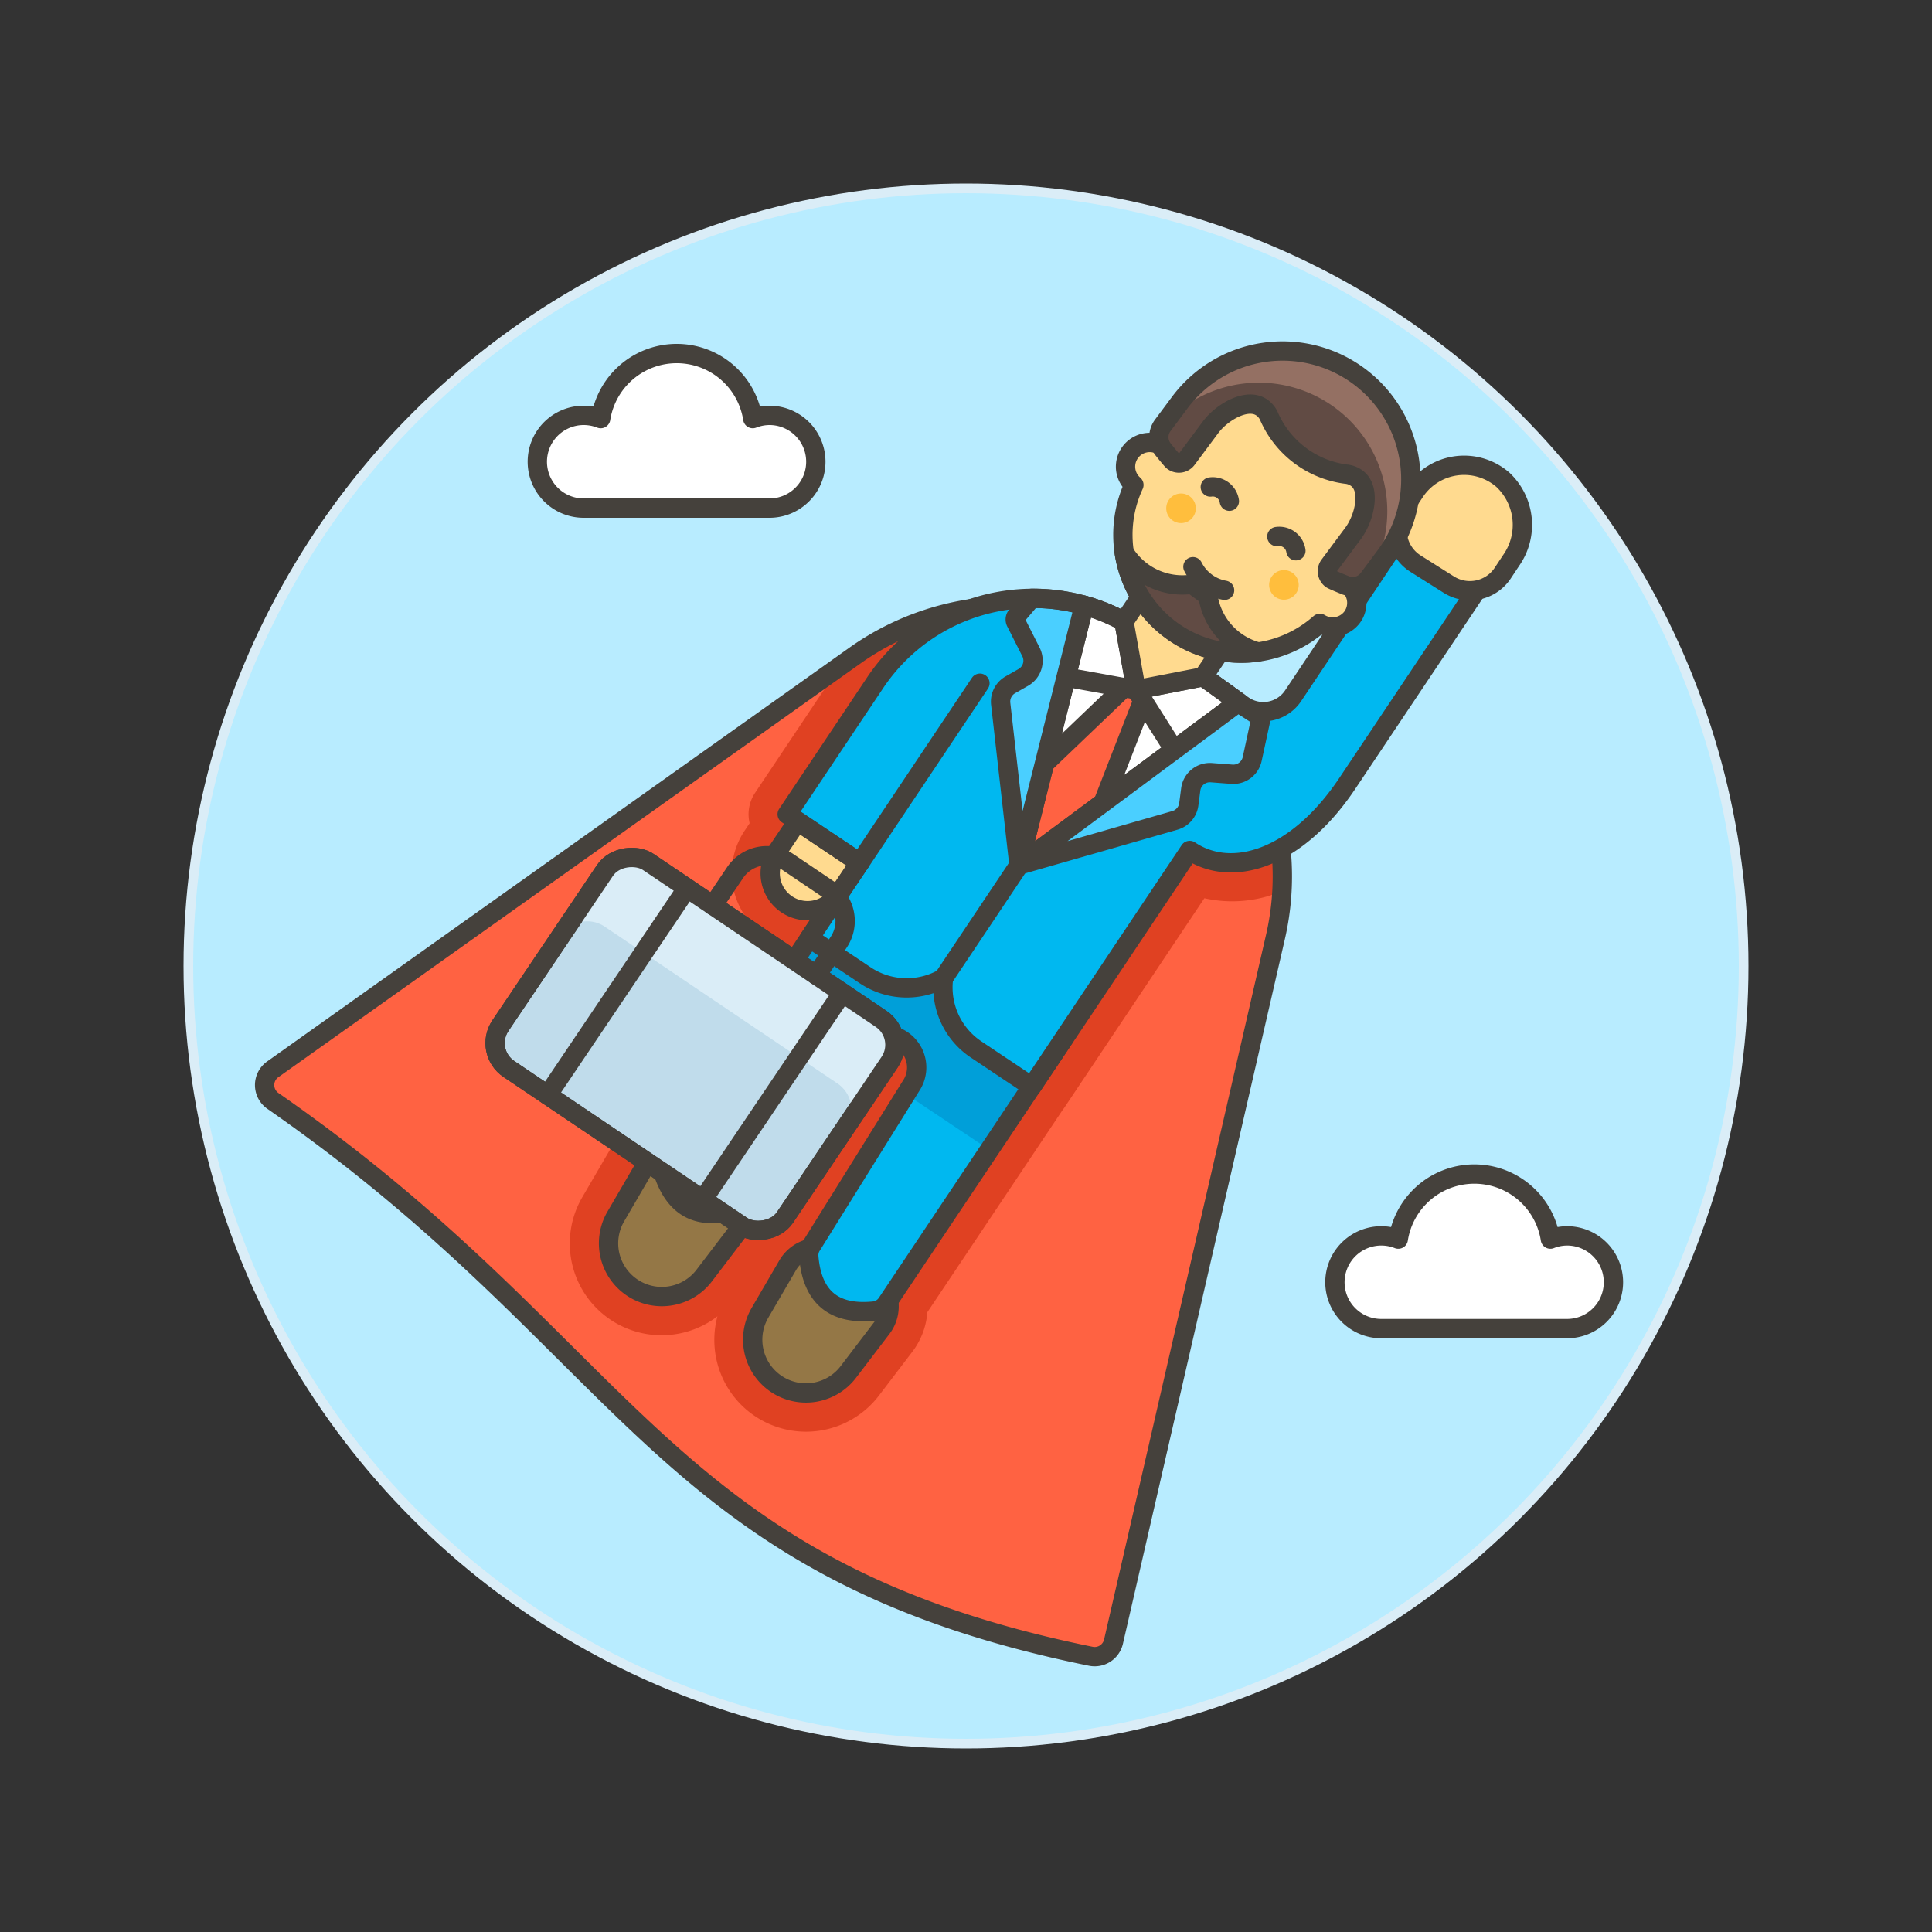<svg xmlns="http://www.w3.org/2000/svg" viewBox="0 0 100 100"><rect x="0" y="0" width="100" height="100" fill="#333333" stroke="none"/><g class="nc-icon-wrapper"><defs/><circle class="a" cx="50" cy="50" r="40" fill="#e8f4fa" stroke="#daedf7" stroke-miterlimit="10"/><circle class="b" cx="50" cy="50" r="40" style="" fill="#b8ecff"/><path class="c" d="M40.515 63.066v-.007l.083-.119-.075.121z" style="" fill="#45413c"/><path class="d" d="M14.127 56.984a1 1 0 0 1-.009-1.637l30.128-21.411A14.011 14.011 0 0 1 66.017 48.5l-8.383 36.473a1 1 0 0 1-1.174.755C34.087 81.184 32.714 69.9 14.127 56.984z" style="" fill="#ff6242"/><path class="e" d="M60.151 33.71a14.013 14.013 0 0 0-15.9.226l-.8.57-4.366 6.528a1.992 1.992 0 0 0-.285 1.576l-.26.39a3.928 3.928 0 0 0 1.041 5.423l-6.409 9.583a3.861 3.861 0 0 0-1.589 1.483l-1.441 2.473a4.752 4.752 0 0 0 6.992 6.171 4.746 4.746 0 0 0 8.361 4.1l1.736-2.278A3.859 3.859 0 0 0 48 67.92l7.022-10.5c.016-.021.035-.039.05-.061l7.266-10.866a6.593 6.593 0 0 0 4.019-.367 14.013 14.013 0 0 0-6.206-12.416z" style="" fill="#e04122"/><path class="f" d="M14.127 56.984a1 1 0 0 1-.009-1.637l30.128-21.411A14.011 14.011 0 0 1 66.017 48.5l-8.383 36.473a1 1 0 0 1-1.174.755C34.087 81.184 32.714 69.9 14.127 56.984z" fill="none" stroke="#45413c" stroke-linecap="round" stroke-linejoin="round"/><path class="g" d="M43.905 71.019a2.757 2.757 0 0 1-4.574-3.059l1.441-2.473a1.853 1.853 0 0 1 2.631-.608l1.794 1.2a1.853 1.853 0 0 1 .443 2.663z" stroke="#45413c" stroke-linecap="round" stroke-linejoin="round" fill="#947746"/><path class="g" d="M31.87 62.971a2.757 2.757 0 0 0 4.574 3.059l1.736-2.277a1.852 1.852 0 0 0-.444-2.663l-1.794-1.2a1.853 1.853 0 0 0-2.631.608z" stroke="#45413c" stroke-linecap="round" stroke-linejoin="round" fill="#947746"/><path class="h" d="M43.574 46.051L34.4 59.767a.927.927 0 0 0-.117.783c.571 1.89 1.786 2.7 3.885 2.031a.93.93 0 0 0 .472-.343l5.68-7.937a1.708 1.708 0 0 1 2.839 1.9L42 64.481a.921.921 0 0 0-.137.567c.183 2.195 1.4 3.009 3.361 2.815a.926.926 0 0 0 .679-.407l9.169-13.716z" style="" fill="#00b8f0"/><path class="i" d="M44.028 54.711l.294-.41a1.709 1.709 0 0 1 2.839 1.9l-.267.428 4.316 2.886 3.862-5.774-11.5-7.689-3.861 5.774z" style="" fill="#009fd9"/><path class="f" d="M43.574 46.051L34.4 59.767a.927.927 0 0 0-.117.783c.571 1.89 1.786 2.7 3.885 2.031a.93.93 0 0 0 .472-.343l5.68-7.937a1.708 1.708 0 0 1 2.839 1.9L42 64.481a.921.921 0 0 0-.137.567c.183 2.195 1.4 3.009 3.361 2.815a.926.926 0 0 0 .679-.407l9.169-13.716z" fill="none" stroke="#45413c" stroke-linecap="round" stroke-linejoin="round"/><path class="h" d="M58.932 32.628A9.829 9.829 0 0 0 45.3 35.335l-4.555 6.811 3.755 2.515-2.6 3.892 2.885 1.929a3.861 3.861 0 0 0 4.05.148 3.858 3.858 0 0 0 1.683 3.686l2.886 1.929 8.174-12.224c2.228 1.49 5.578.387 8.152-3.462l6.58-9.839-4.033-2.7-5.346 7.994a1.853 1.853 0 0 1-2.57.51z" style="" fill="#00b8f0"/><path class="j" d="M52.746 44.777l11.363-8.432-5.177-3.717a9.8 9.8 0 0 0-2.818-1.3z" stroke="#45413c" stroke-linecap="round" stroke-linejoin="round" fill="#fff"/><path class="k" d="M60.147 33.708l-6.08 5.815-1.321 5.254 4.35-3.228 3.051-7.841z" fill="#ff6242" stroke="#45413c" stroke-linecap="round" stroke-linejoin="round"/><path class="l" d="M50.721 35.363l-6.218 9.298" stroke="#45413c" stroke-linecap="round" stroke-linejoin="round" fill="#00b8f0"/><path class="f" d="M52.746 44.777l-3.913 5.851" fill="none" stroke="#45413c" stroke-linecap="round" stroke-linejoin="round"/><path class="j" d="M56.114 31.33l-.931 3.719 3.624.655-.632-3.534a9.758 9.758 0 0 0-2.061-.84z" stroke="#45413c" stroke-linecap="round" stroke-linejoin="round" fill="#fff"/><path class="j" d="M64.109 36.345l-1.834-1.317-3.468.676 1.969 3.114 3.333-2.473z" stroke="#45413c" stroke-linecap="round" stroke-linejoin="round" fill="#fff"/><path class="m" d="M56.114 31.33a9.778 9.778 0 0 0-2.725-.361l-.768.9a.3.3 0 0 0-.04.33l.782 1.546a1 1 0 0 1-.4 1.32l-.667.38a1 1 0 0 0-.5.982l.946 8.347z" stroke="#45413c" stroke-linecap="round" stroke-linejoin="round" fill="#4acfff"/><path class="m" d="M52.746 44.777l11.341-8.415 1.191.777-.465 2.149a1 1 0 0 1-1.054.786l-1.059-.081a1 1 0 0 0-1.068.872l-.1.762a1 1 0 0 1-.716.835z" stroke="#45413c" stroke-linecap="round" stroke-linejoin="round" fill="#4acfff"/><path class="n" d="M40.2 44.114a1.935 1.935 0 1 0 3.217 2.151l1.083-1.608-3.217-2.152z" stroke="#45413c" stroke-linecap="round" stroke-linejoin="round" fill="#ffda8f"/><path class="f" d="M58.932 32.628A9.829 9.829 0 0 0 45.3 35.335l-4.555 6.811 3.755 2.515-2.6 3.892 2.885 1.929a3.861 3.861 0 0 0 4.05.148 3.858 3.858 0 0 0 1.683 3.686l2.886 1.929 8.174-12.224c2.228 1.49 5.578.387 8.152-3.462l6.58-9.839-4.033-2.7-5.346 7.994a1.853 1.853 0 0 1-2.57.51z" fill="none" stroke="#45413c" stroke-linecap="round" stroke-linejoin="round"/><path class="n" d="M58.175 32.169l.632 3.535 3.47-.676 2.794-4.147-4.144-2.792-2.752 4.08z" stroke="#45413c" stroke-linecap="round" stroke-linejoin="round" fill="#ffda8f"/><path class="n" d="M73.227 25.456a3.063 3.063 0 0 1 4.563-.622A3.2 3.2 0 0 1 78.221 29l-.438.661a2.041 2.041 0 0 1-2.791.6l-1.725-1.088a2.041 2.041 0 0 1-.614-2.852z" stroke="#45413c" stroke-linecap="round" stroke-linejoin="round" fill="#ffda8f"/><g><rect class="o" x="29.513" y="45.151" width="12.918" height="17.763" rx="1.615" ry="1.615" transform="rotate(-56.027 35.973 54.032)" stroke="#45413c" stroke-linecap="round" stroke-linejoin="round" fill="#c0dceb"/><path class="p" d="M45.607 52.736l-12.051-8.121a1.615 1.615 0 0 0-2.242.437L29.058 48.4a1.615 1.615 0 0 1 2.242-.437l12.052 8.121a1.616 1.616 0 0 1 .437 2.242l2.255-3.348a1.614 1.614 0 0 0-.437-2.242z" style="" fill="#daedf7"/><path class="f" d="M35.564 45.969l-7.219 10.713" fill="none" stroke="#45413c" stroke-linecap="round" stroke-linejoin="round"/><path class="f" d="M43.599 51.383L36.38 62.096" fill="none" stroke="#45413c" stroke-linecap="round" stroke-linejoin="round"/><path class="f" d="M36.9 46.871l1.151-1.707a1.977 1.977 0 0 1 2.745-.535l2.076 1.4a1.979 1.979 0 0 1 .535 2.746L42.26 50.48" fill="none" stroke="#45413c" stroke-linecap="round" stroke-linejoin="round"/><rect class="f" x="29.513" y="45.151" width="12.918" height="17.763" rx="1.615" ry="1.615" transform="rotate(-56.027 35.973 54.032)" fill="none" stroke="#45413c" stroke-linecap="round" stroke-linejoin="round"/></g><path class="j" d="M39.827 21.5a2.389 2.389 0 0 0-.864.167 3.984 3.984 0 0 0-7.872 0 2.4 2.4 0 1 0-.864 4.633h9.6a2.4 2.4 0 0 0 0-4.8z" stroke="#45413c" stroke-linecap="round" stroke-linejoin="round" fill="#fff"/><path class="j" d="M81.111 63.969a2.385 2.385 0 0 0-.864.167 3.984 3.984 0 0 0-7.872 0 2.4 2.4 0 1 0-.864 4.633h9.6a2.4 2.4 0 0 0 0-4.8z" stroke="#45413c" stroke-linecap="round" stroke-linejoin="round" fill="#fff"/><g><path class="n" d="M69.986 31.947a1.259 1.259 0 0 0-.088-1.593l.488-.656a6.129 6.129 0 0 0-9.832-7.32l-.488.656A1.251 1.251 0 0 0 58.69 25.1a6.129 6.129 0 0 0 9.626 7.166 1.265 1.265 0 0 0 1.67-.319z" stroke="#45413c" stroke-linecap="round" stroke-linejoin="round" fill="#ffda8f"/><circle class="q" cx="61.13" cy="26.309" r=".766" style="" fill="#ffbe3d"/><circle class="q" cx="66.456" cy="30.274" r=".766" style="" fill="#ffbe3d"/><path class="r" d="M62.544 30.967a.31.31 0 0 0-.118-.192l-.621-.462a.307.307 0 0 0-.218-.058 3.535 3.535 0 0 1-3.4-1.668 6.127 6.127 0 0 0 6.926 5.156 3.534 3.534 0 0 1-2.569-2.776z" stroke="#45413c" stroke-linecap="round" stroke-linejoin="round" fill="#614b44"/><path class="f" d="M61.746 29.332a2.284 2.284 0 0 0 1.638 1.22" fill="none" stroke="#45413c" stroke-linecap="round" stroke-linejoin="round"/><path class="s" d="M70.35 19.483a6.64 6.64 0 0 0-9.291 1.361l-.875 1.175a1.02 1.02 0 0 0 .029 1.256c.068.083.427.535.505.594a.511.511 0 0 0 .714-.106l1.229-1.65c.572-.769 1.909-1.576 2.678-1a1.11 1.11 0 0 1 .367.484 5.059 5.059 0 0 0 3.955 2.944 1.108 1.108 0 0 1 .568.213c.769.572.38 2.084-.193 2.853l-1.228 1.65a.512.512 0 0 0 .1.715c.079.058.615.272.713.313a1.021 1.021 0 0 0 1.213-.332l.875-1.175a6.642 6.642 0 0 0-1.359-9.295z" style="" fill="#614b44"/><path class="t" d="M70.35 19.483a6.64 6.64 0 0 0-9.291 1.361l-.744 1a.971.971 0 0 0-.1.163 6.651 6.651 0 0 1 10.623 7.909 1.019 1.019 0 0 0 .129-.141l.744-1a6.642 6.642 0 0 0-1.361-9.292z" style="" fill="#947063"/><path class="f" d="M70.35 19.483a6.64 6.64 0 0 0-9.291 1.361l-.875 1.175a1.02 1.02 0 0 0 .029 1.256c.068.083.427.535.505.594a.511.511 0 0 0 .714-.106l1.229-1.65c.572-.769 1.909-1.576 2.678-1a1.11 1.11 0 0 1 .367.484 5.059 5.059 0 0 0 3.955 2.944 1.108 1.108 0 0 1 .568.213c.769.572.38 2.084-.193 2.853l-1.228 1.65a.512.512 0 0 0 .1.715c.079.058.615.272.713.313a1.021 1.021 0 0 0 1.213-.332l.875-1.175a6.642 6.642 0 0 0-1.359-9.295z" fill="none" stroke="#45413c" stroke-linecap="round" stroke-linejoin="round"/><path class="f" d="M67.075 28.506a.869.869 0 0 0-.986-.734" fill="none" stroke="#45413c" stroke-linecap="round" stroke-linejoin="round"/><path class="f" d="M63.631 25.942a.869.869 0 0 0-.986-.734" fill="none" stroke="#45413c" stroke-linecap="round" stroke-linejoin="round"/></g></g></svg>